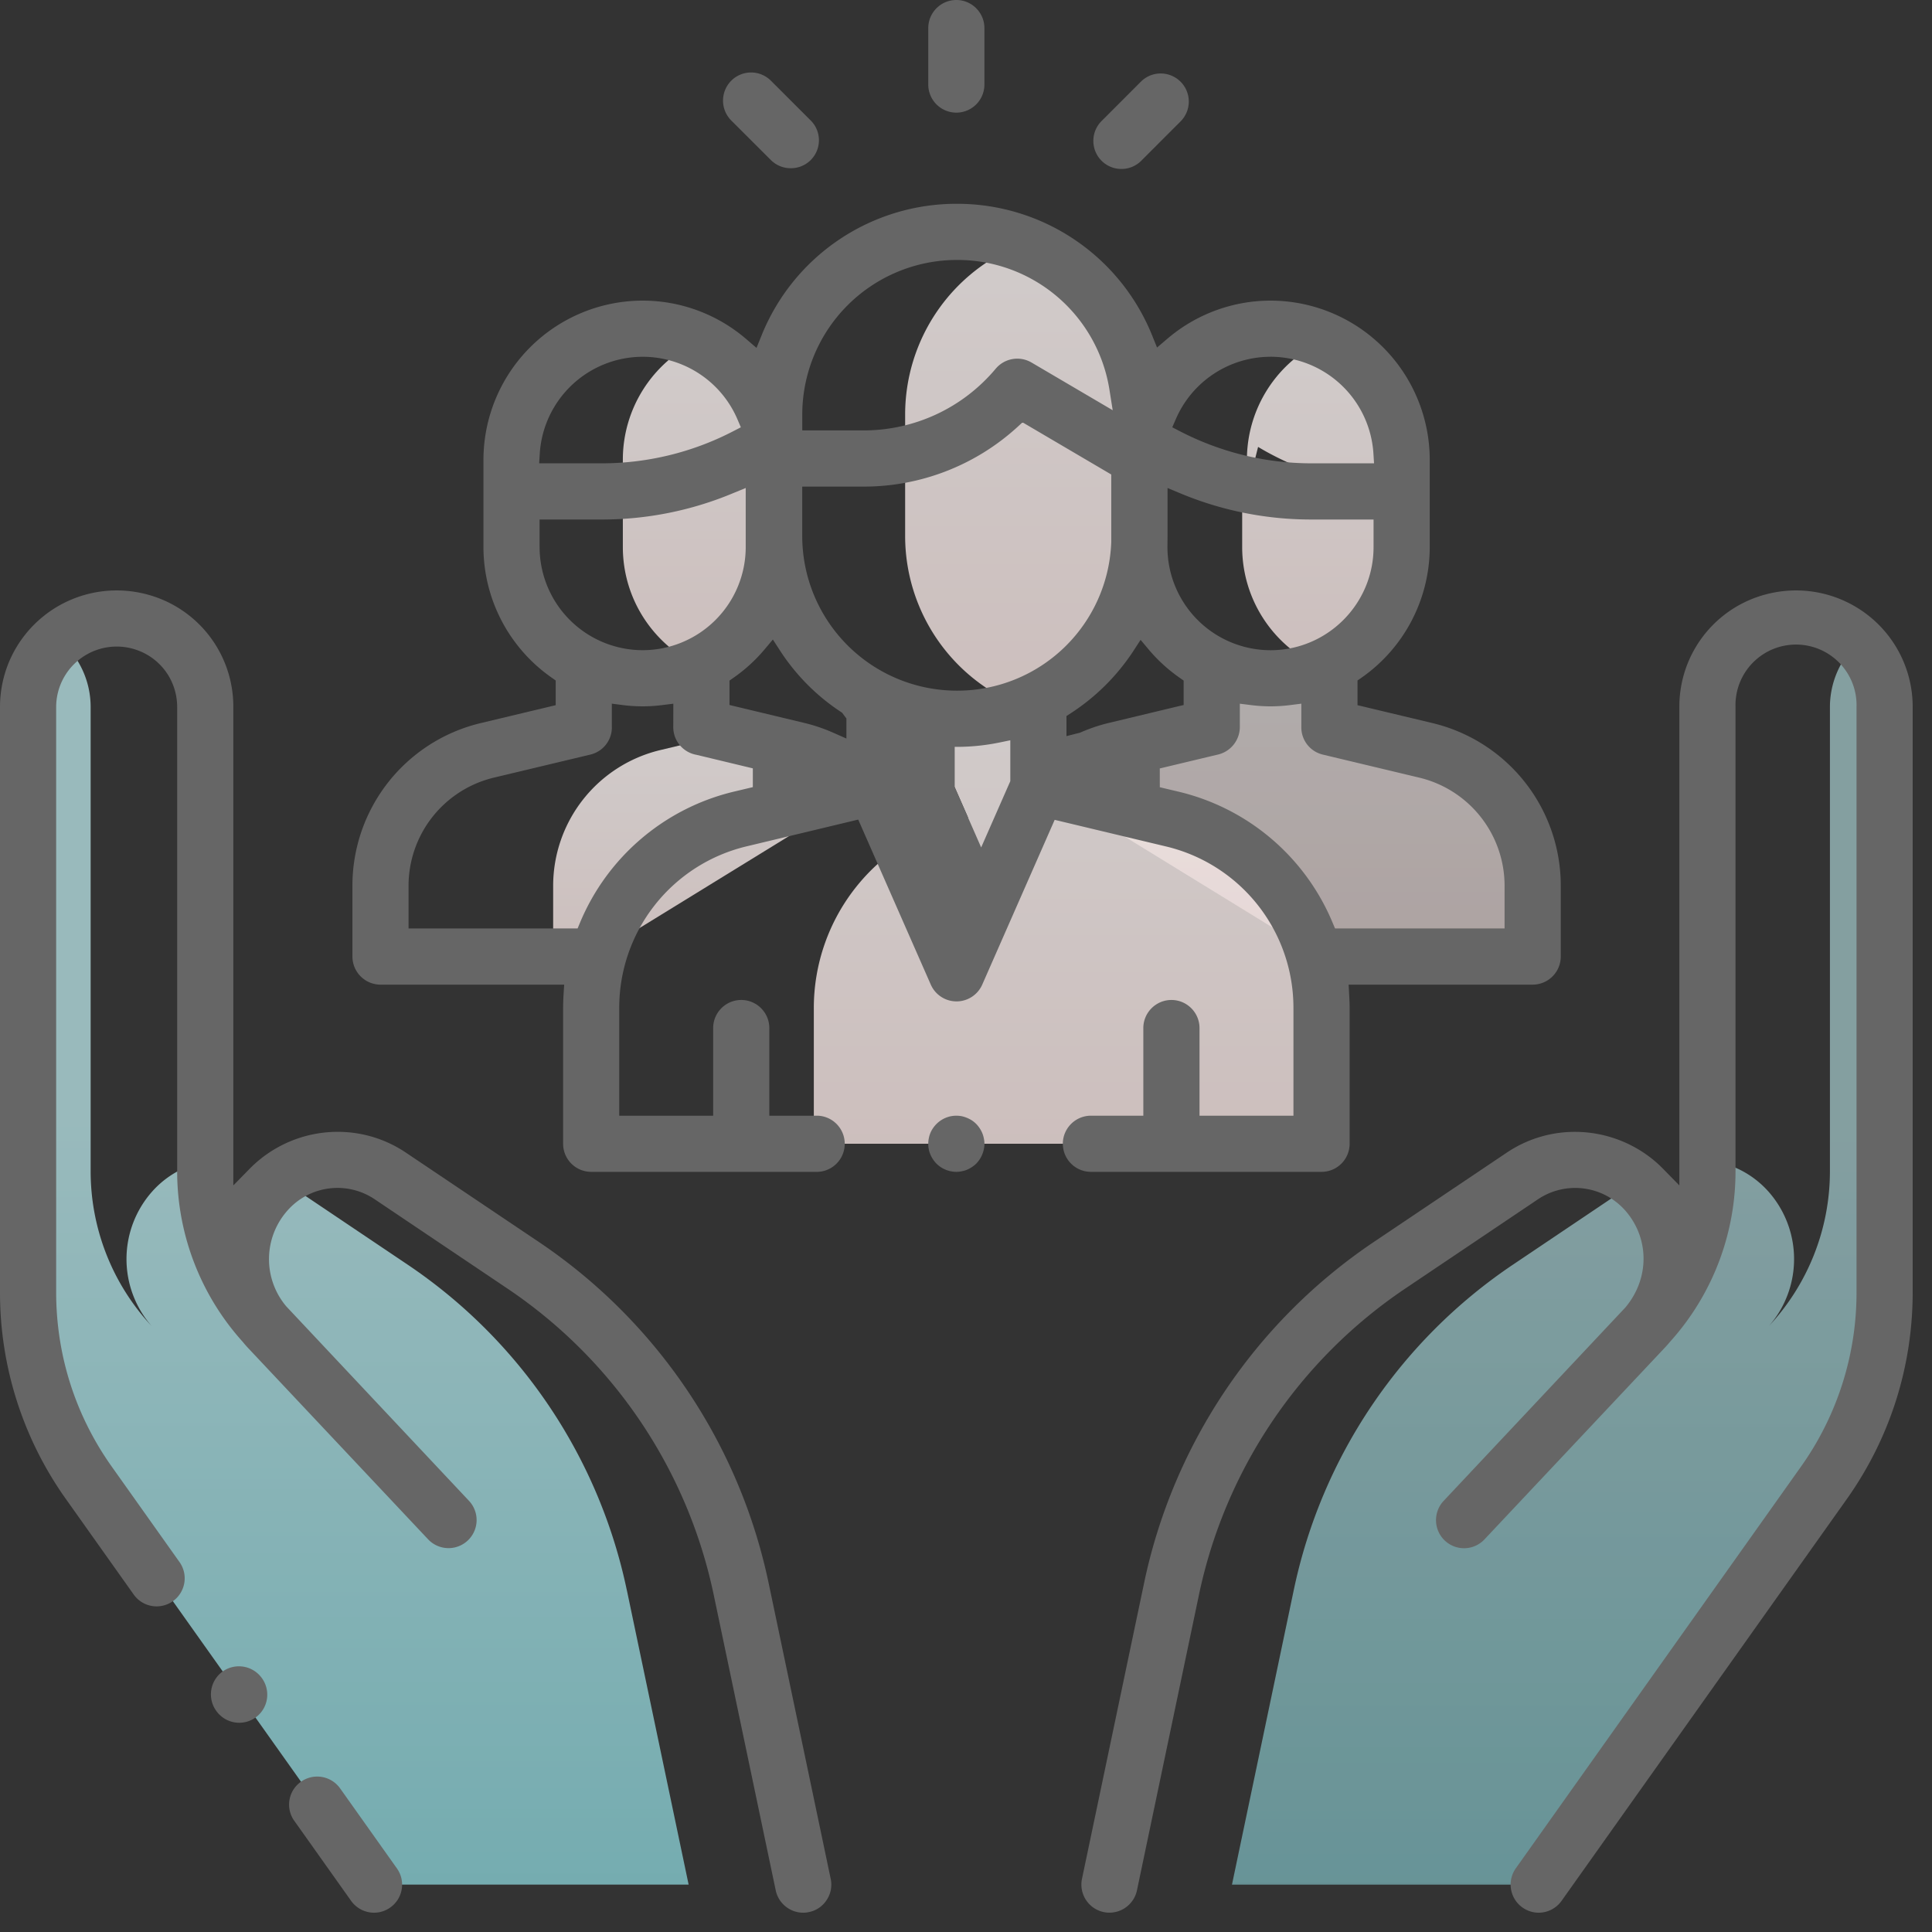 <svg xmlns="http://www.w3.org/2000/svg" xmlns:xlink="http://www.w3.org/1999/xlink" width="60" height="60" viewBox="0 0 60 60">
    <rect x="0" y="0" width="60" height="60" fill="#333333" stroke="none"/>
    <defs>
        <linearGradient id="a" x1="50%" x2="50%" y1="37.854%" y2="100%">
            <stop offset="0%" stop-color="#B3DCDF"/>
            <stop offset="100%" stop-color="#86CBD0"/>
        </linearGradient>
        <linearGradient id="b" x1="50%" x2="50%" y1="0%" y2="100%">
            <stop offset="0%" stop-color="#F8F1F0"/>
            <stop offset="100%" stop-color="#F3E2E0"/>
        </linearGradient>
        <linearGradient id="c" x1="50%" x2="50%" y1="0%" y2="100%">
            <stop offset="0%" stop-color="#F8F1F0"/>
            <stop offset="100%" stop-color="#F3E2E0"/>
        </linearGradient>
        <linearGradient id="d" x1="50%" x2="50%" y1="0%" y2="100%">
            <stop offset="0%" stop-color="#F8F1F0"/>
            <stop offset="100%" stop-color="#F3E2E0"/>
        </linearGradient>
        <linearGradient id="e" x1="50%" x2="50%" y1="0%" y2="100%">
            <stop offset="0%" stop-color="#F8F1F0"/>
            <stop offset="100%" stop-color="#F3E2E0"/>
        </linearGradient>
        <linearGradient id="f" x1="50%" x2="50%" y1="0%" y2="100%">
            <stop offset="0%" stop-color="#F8F1F0"/>
            <stop offset="100%" stop-color="#F3E2E0"/>
        </linearGradient>
        <path id="g" d="M33 11.4h25.816v41.066H33z"/>
        <linearGradient id="h" x1="50%" x2="50%" y1="37.854%" y2="100%">
            <stop offset="0%" stop-color="#B3DCDF"/>
            <stop offset="100%" stop-color="#86CBD0"/>
        </linearGradient>
        <linearGradient id="j" x1="50%" x2="50%" y1="0%" y2="100%">
            <stop offset="0%" stop-color="#F8F1F0"/>
            <stop offset="100%" stop-color="#F3E2E0"/>
        </linearGradient>
    </defs>
    <g fill="none" fill-rule="evenodd">
        <g transform="translate(.584 6.934)">
            <path fill="url(#a)" d="M18.881 42.443a16.184 16.184 0 0 0-6.806-10.103l-3.953-2.658a2.9 2.9 0 0 0-.424.392 3.159 3.159 0 0 0-.01 4.177 7.048 7.048 0 0 1-1.897-4.81v-.303a2.922 2.922 0 0 0-1.653.936 3.16 3.16 0 0 0-.01 4.177 7.046 7.046 0 0 1-1.897-4.81V15.025c0-.83-.372-1.587-.972-2.096a2.735 2.735 0 0 0-.97 2.096v18.17c0 2.124.66 4.195 1.89 5.928l2.09 2.943 5 7.043 1.763 2.485h9.77l-1.92-9.151z" opacity=".8"/>
            <path fill="url(#b)" d="M24.192 16.358l-2.127-.51-2.142.512a4.335 4.335 0 0 0-3.328 4.217v2.189h1.254l8.454-5.2a4.326 4.326 0 0 0-2.111-1.208" opacity=".8"/>
            <path fill="url(#c)" d="M35.822 18.502l-3.261-.779-1.107.265.21-.479v-2.552H29.06v2.544l.422.96-.16.039a6.037 6.037 0 0 0-4.632 5.873v4.213h15.768v-4.21a6.038 6.038 0 0 0-4.636-5.874" opacity=".8"/>
            <path fill="url(#d)" d="M29.753 6.19c.46-.316.891-.678 1.256-1.115l1.897 1.115h-3.153zm4.075 0a6.23 6.23 0 0 0 .95-.785A5.675 5.675 0 0 0 31.165.643a5.676 5.676 0 0 0-3.639 5.296v3.775a5.677 5.677 0 0 0 3.64 5.296 5.674 5.674 0 0 0 3.638-5.296V6.19h-.976z" opacity=".8"/>
            <path fill="url(#e)" d="M21.952 7.52c.393-.17.779-.358 1.149-.58l.146.58h-1.295zm1.496-.18a4.073 4.073 0 0 0-2.345-3.688 4.074 4.074 0 0 0-2.344 3.689v2.71c0 1.632.959 3.038 2.344 3.688a4.07 4.07 0 0 0 2.345-3.688V7.34z" opacity=".8"/>
            <path fill="url(#f)" d="M38.341 7.527l.146-.582c.37.223.753.412 1.146.582h-1.292zm2.202-3.896a4.073 4.073 0 0 0-2.403 3.716v.18h-.147v2.53a4.074 4.074 0 0 0 2.477 3.748 4.072 4.072 0 0 0 2.475-3.748V7.346a4.073 4.073 0 0 0-2.402-3.716z" opacity=".8"/>
            <mask id="i" fill="#fff">
                <use xlink:href="#g"/>
            </mask>
            <path fill="url(#h)" d="M57.096 13.039a2.75 2.75 0 0 0-.85 1.986V29.44a7.048 7.048 0 0 1-1.897 4.81 3.159 3.159 0 0 0-.01-4.176 2.933 2.933 0 0 0-1.896-.972v.338a7.051 7.051 0 0 1-1.898 4.81 3.16 3.16 0 0 0-.01-4.176 2.98 2.98 0 0 0-.314-.302l-3.819 2.569a16.17 16.17 0 0 0-6.806 10.102l-1.92 9.152H47.2l1.765-2.486 5-7.043 2.09-2.943a10.245 10.245 0 0 0 1.89-5.928v-18.17c0-.791-.33-1.49-.849-1.986" mask="url(#i)" opacity=".8"/>
            <path fill="url(#j)" d="M31.945 17.572a4.322 4.322 0 0 1 2.11-1.208l2.994-.717v.002-1.829h3.654v1.833l2.984.712a4.336 4.336 0 0 1 3.328 4.218v2.188H40.4l-8.455-5.199z" mask="url(#i)" opacity=".8"/>
        </g>
        <path fill="#666" d="M29.644 23.193v1.242l.827 1.883.905-2.058v-1.27l-.36.074a6.584 6.584 0 0 1-1.372.13zm-4.7 36.208a.875.875 0 0 1-.853-.693l-1.92-9.151a15.223 15.223 0 0 0-6.439-9.558l-4.099-2.757a2.069 2.069 0 0 0-2.699.345 2.273 2.273 0 0 0-.044 2.983l5.68 6.045a.872.872 0 0 1-1.273 1.192l-5.583-5.934a2.996 2.996 0 0 1-.168-.192 7.91 7.91 0 0 1-2.044-5.306V21.959c0-.888-.605-1.642-1.472-1.835a1.88 1.88 0 0 0-2.286 1.835v18.17c0 1.955.597 3.83 1.73 5.423l2.09 2.944a.872.872 0 1 1-1.422 1.009l-2.09-2.944A11.049 11.049 0 0 1 0 40.13V21.959c0-1.104.494-2.135 1.355-2.826a3.63 3.63 0 0 1 3.053-.711 3.602 3.602 0 0 1 2.838 3.537v14.855l.514-.524a3.837 3.837 0 0 1 2.726-1.14c.76 0 1.493.224 2.12.646l4.1 2.755a16.965 16.965 0 0 1 7.172 10.648l1.92 9.15a.862.862 0 0 1-.124.656.856.856 0 0 1-.55.376.785.785 0 0 1-.18.02zm-13.327 0a.877.877 0 0 1-.712-.367L9.14 56.548a.863.863 0 0 1-.15-.65.865.865 0 0 1 .356-.564.873.873 0 0 1 1.216.205l1.764 2.485c.135.19.188.42.149.65a.863.863 0 0 1-.355.565.865.865 0 0 1-.504.162zM7.43 53.502a.876.876 0 0 1-.711-.365.876.876 0 0 1 .196-1.228.876.876 0 0 1 1.216.204.874.874 0 0 1-.196 1.227.875.875 0 0 1-.505.162zm40.354 5.899a.874.874 0 0 1-.71-1.378l8.854-12.471a9.32 9.32 0 0 0 1.728-5.422V21.959a1.88 1.88 0 1 0-3.758 0v14.416a7.9 7.9 0 0 1-2.035 5.297 3.67 3.67 0 0 1-.178.2l-5.588 5.94a.87.87 0 0 1-1.227.032.873.873 0 0 1-.038-1.231l5.647-6.01c.762-.911.743-2.164-.012-3.016a2.073 2.073 0 0 0-2.7-.345l-4.098 2.757a15.23 15.23 0 0 0-6.44 9.557l-1.92 9.152a.875.875 0 0 1-1.03.674.873.873 0 0 1-.677-1.033l1.921-9.15a16.962 16.962 0 0 1 7.171-10.648l4.1-2.755a3.782 3.782 0 0 1 2.12-.645c1.022 0 2.016.415 2.726 1.139l.514.524V21.959a3.602 3.602 0 0 1 2.84-3.537 3.63 3.63 0 0 1 3.052.711 3.608 3.608 0 0 1 1.354 2.826v18.17c0 2.319-.709 4.543-2.05 6.432l-8.855 12.473a.875.875 0 0 1-.71.367zM29.7 36.393a.81.81 0 0 1-.169-.018.741.741 0 0 1-.164-.049.957.957 0 0 1-.152-.08 1.071 1.071 0 0 1-.133-.109.926.926 0 0 1-.188-.283.838.838 0 0 1-.066-.333c0-.06.006-.116.017-.169a.818.818 0 0 1 .13-.315.882.882 0 0 1 .557-.372.92.92 0 0 1 .337 0 1 1 0 0 1 .316.131.846.846 0 0 1 .237.239.84.84 0 0 1 .132.318.786.786 0 0 1 .001.335.936.936 0 0 1-.13.316.904.904 0 0 1-.108.134.948.948 0 0 1-.284.188.733.733 0 0 1-.162.048.773.773 0 0 1-.17.019zm.015-28.32a4.806 4.806 0 0 0-4.8 4.8v.494h1.901c1.59 0 3.087-.698 4.108-1.918a.875.875 0 0 1 1.11-.191l2.522 1.482-.1-.63a4.778 4.778 0 0 0-4.74-4.037zm-9.757 3.007a3.208 3.208 0 0 0-3.194 2.99l-.02.319h1.95a8.87 8.87 0 0 0 4.066-.991l.248-.128-.11-.257a3.202 3.202 0 0 0-2.94-1.933zm19.5 0a3.205 3.205 0 0 0-2.94 1.933l-.112.257.25.129a8.881 8.881 0 0 0 4.066.99h1.95l-.02-.32a3.208 3.208 0 0 0-3.195-2.99zm-22.7 5.91a3.204 3.204 0 0 0 3.2 3.202 3.204 3.204 0 0 0 3.201-3.201v-1.836l-.414.17a10.536 10.536 0 0 1-4.052.809h-1.936v.857zm19.501-.34l-.003.34a3.204 3.204 0 0 0 3.201 3.203c1.764 0 3.2-1.436 3.2-3.202v-.857h-1.935a10.53 10.53 0 0 1-4.049-.806l-.414-.172v1.495zm-11.345-.001a4.806 4.806 0 0 0 4.801 4.8 4.784 4.784 0 0 0 4.796-4.617v-2.096l-2.755-1.62-.164.15a7.078 7.078 0 0 1-4.776 1.846h-1.902v1.537zm10.288 3.562a6.65 6.65 0 0 1-1.945 1.937l-.137.089v.624l.421-.107c.29-.128.59-.23.895-.303l2.323-.557v-.758l-.127-.09a4.946 4.946 0 0 1-.95-.865l-.26-.31-.22.34zm-11.46-.04a4.97 4.97 0 0 1-.959.875l-.128.09v.758l2.323.557c.302.072.6.173.887.299l.421.186v-.623l-.135-.18a6.534 6.534 0 0 1-1.929-1.932l-.22-.34-.26.31zm-4.74 2.417a.868.868 0 0 1-.67.847l-2.985.713a3.454 3.454 0 0 0-2.659 3.37v1.316h5.25l.077-.185a6.923 6.923 0 0 1 4.772-4.063l.593-.141v-.583l-1.748-.42a.872.872 0 0 1-.723-.862l.002-.726-.338.042a4.788 4.788 0 0 1-1.235 0l-.337-.043v.735zm19.502-.034a.883.883 0 0 1-.712.887l-1.774.424.001.583.59.14a6.916 6.916 0 0 1 4.774 4.062l.078.184h5.265v-1.316a3.453 3.453 0 0 0-2.659-3.37l-2.984-.713a.867.867 0 0 1-.669-.847v-.735l-.338.043a4.863 4.863 0 0 1-.619.04c-.209 0-.414-.014-.617-.04l-.336-.042v.7zM33.88 36.393a.874.874 0 0 1-.873-.872c0-.48.392-.872.873-.872h1.627v-2.722c0-.48.392-.872.873-.872.48 0 .872.392.872.872v2.722h2.917v-3.34a5.15 5.15 0 0 0-3.967-5.024l-3.448-.824-2.25 5.118a.873.873 0 0 1-1.597 0l-2.254-5.126-3.459.829a5.153 5.153 0 0 0-3.963 5.025v3.342h2.917v-2.722c0-.48.391-.872.872-.872s.872.392.872.872v2.722h1.511a.873.873 0 0 1 0 1.744H18.36a.873.873 0 0 1-.872-.872v-4.214c0-.138.005-.275.013-.411l.02-.317h-5.704a.874.874 0 0 1-.872-.873v-2.188a5.19 5.19 0 0 1 3.998-5.065l2.315-.553v-.767l-.128-.09a4.954 4.954 0 0 1-2.116-4.052v-2.71a4.95 4.95 0 0 1 4.945-4.945c1.18 0 2.322.425 3.218 1.196l.317.272.157-.387a6.525 6.525 0 0 1 6.065-4.088 6.528 6.528 0 0 1 6.061 4.079l.156.385.317-.27a4.94 4.94 0 0 1 3.208-1.187 4.95 4.95 0 0 1 4.944 4.945v2.71a4.957 4.957 0 0 1-2.115 4.053l-.128.089v.767l2.315.553a5.19 5.19 0 0 1 3.997 5.065v2.188a.874.874 0 0 1-.872.873h-5.716l.017.316c.008.137.014.277.014.415v4.21a.873.873 0 0 1-.872.873h-7.16zM29.7 3.498a.873.873 0 0 1-.872-.872V.873c0-.481.39-.873.872-.873.48 0 .872.392.872.873v1.753a.873.873 0 0 1-.872.872zm-5.145 1.726a.866.866 0 0 1-.616-.255l-1.23-1.228a.875.875 0 0 1-.001-1.233.87.87 0 0 1 1.234-.001l1.229 1.228a.868.868 0 0 1-.616 1.489zm10.272.023a.87.87 0 0 1-.872-.872.87.87 0 0 1 .255-.616l1.22-1.221a.865.865 0 0 1 .616-.256.872.872 0 0 1 .618 1.488l-1.22 1.221a.866.866 0 0 1-.617.256z"/>
    </g>
</svg>
